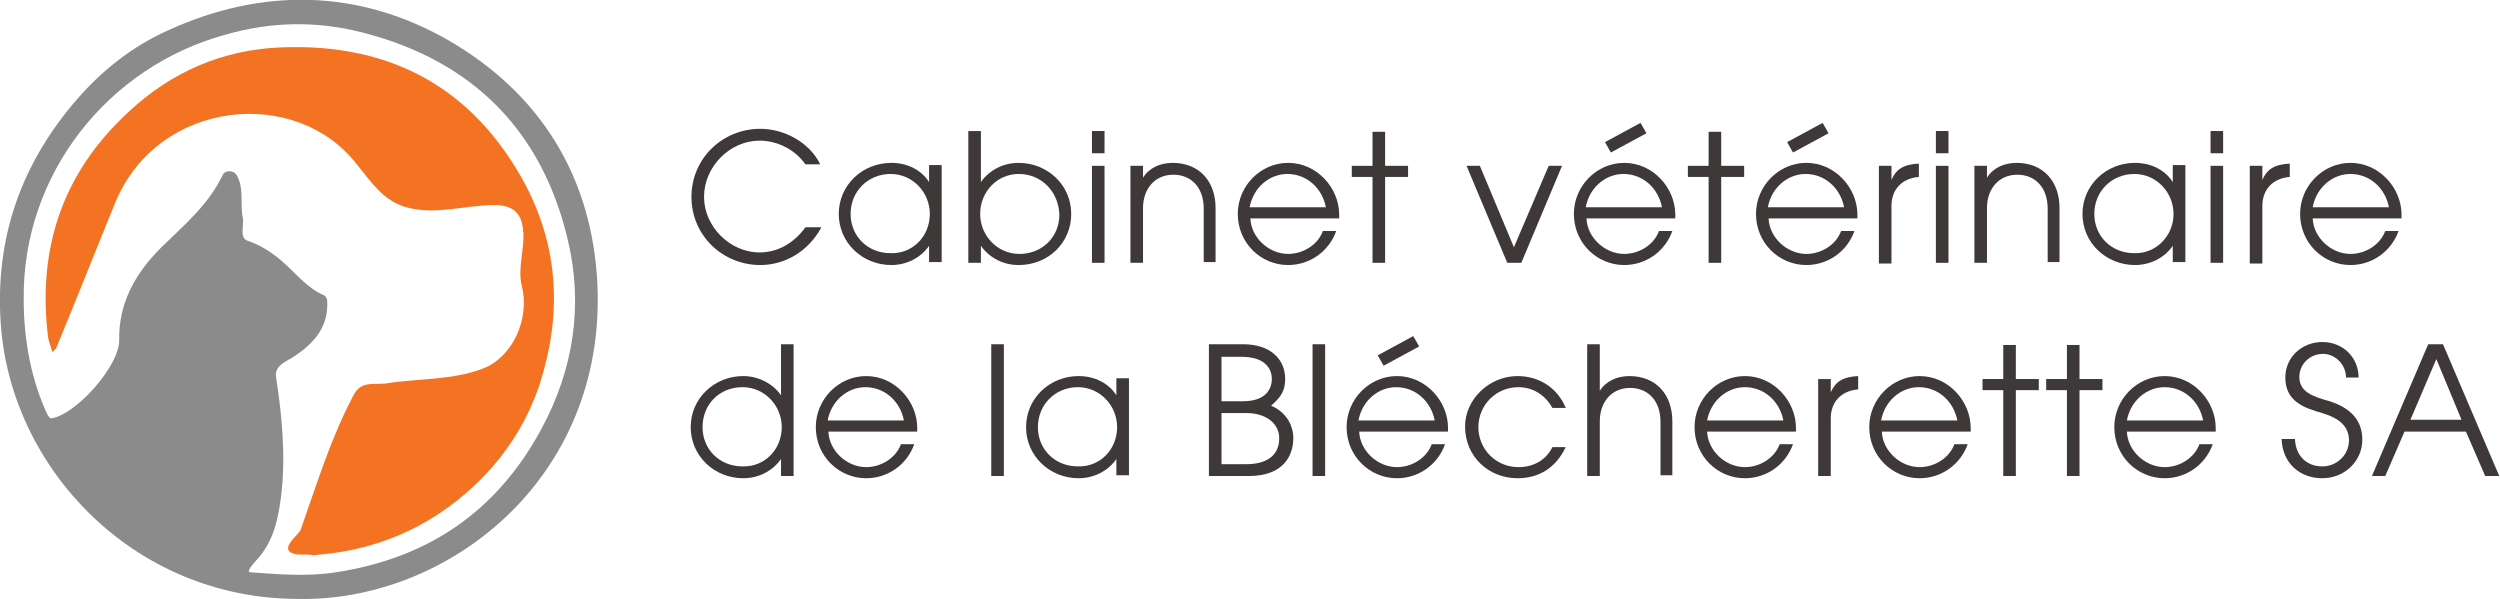 <?xml version="1.0" encoding="utf-8"?>
<!-- Generator: Adobe Illustrator 27.5.0, SVG Export Plug-In . SVG Version: 6.00 Build 0)  -->
<svg version="1.1" id="Calque_1" xmlns="http://www.w3.org/2000/svg" xmlns:xlink="http://www.w3.org/1999/xlink" x="0px" y="0px"
	 viewBox="0 0 337.7 80.9" style="enable-background:new 0 0 337.7 80.9;" xml:space="preserve">
<style type="text/css">
	.st0{fill:#8B8B8B;}
	.st1{fill:#F47323;}
	.st2{fill:#3E3838;}
</style>
<g>
	<path class="st0" d="M40.1,80.9c-22.2-0.1-38.7-17.8-40-37.2C-0.7,32.1,2.9,22,10.5,13.3c3.4-3.9,7.5-7.1,12.2-9.2
		c12.7-5.8,25.7-5.6,37.8,1.3c12.5,7.2,19.5,18.5,20.2,33C81.9,64.9,60.2,81.4,40.1,80.9z M3.2,40.5c0,5.6,1.1,11,3.2,15.5
		c0.1,0.2,0.4,0.6,0.6,0.5c3.4-0.6,9.1-7.1,9.1-10.5c-0.1-5.1,2.2-9.1,5.7-12.6c3.1-3,6.4-5.8,8.3-9.8c0.3-0.6,1.4-0.7,1.9,0.1
		c1,1.8,0.4,3.8,0.8,5.7c0.2,1-0.5,2.7,0.6,3.1c1.8,0.6,3.3,1.6,4.6,2.7c1.9,1.6,3.4,3.7,5.8,4.7c0.2,0.1,0.4,0.5,0.4,0.7
		c0.2,3.5-1.7,5.7-4.4,7.5c-1,0.7-2.8,1.2-2.5,2.9c0.8,5.2,1.3,10.5,0.7,15.8c-0.4,3.2-1,6.3-3.3,8.8c-1.1,1.2-1.3,1.7-0.9,1.7
		c3.9,0.3,7.8,0.6,11.6,0c12.4-1.9,21.7-8.2,27.7-19.3c4.4-8.1,5.7-16.8,3.6-25.6C73.2,17.6,63.8,8.2,49,4.4
		c-6.2-1.6-12.4-1.5-18.6,0.3C14.7,9,3,23.4,3.2,40.5z"/>
	<path class="st1" d="M40.1,74.9c-2.8-0.5,0.2-2.6,0.5-3.3c2.2-6.2,4.1-12.5,7.2-18.3c1-1.9,2.8-1.3,4.3-1.5c4.3-0.7,8.9-0.4,13.1-2
		c4-1.5,6.4-6.7,5.3-11.1c-0.6-2.4,0.3-4.8,0.2-7.1c-0.1-2.2-0.8-3.9-3.9-3.9c-4,0-7.9,1.4-11.9,0.3c-3.2-0.9-4.8-3.5-6.7-5.8
		c-8.2-10.6-26.8-8.8-32.6,5.1c-2.7,6.6-5.3,13.2-8,19.7c-0.1,0.2-0.4,0.4-0.5,0.6c-0.2-0.7-0.5-1.4-0.6-2C5,33.5,8.5,23.2,17.5,15
		C23.2,9.7,30.1,6.7,38,6.4c14.8-0.6,26,5.5,33,18.6c4.5,8.6,4.9,17.6,1.9,26.9c-1.6,4.8-4.2,9-7.7,12.6c-6,6.1-13.3,9.6-21.8,10.4
		c-0.4,0-0.7,0.1-1.1,0.1C41.8,74.9,41.4,74.9,40.1,74.9z"/>
</g>
<g>
	<path class="st2" d="M110.9,30.8c-1.7,3.1-4.8,5-8.2,5c-5.1,0-9.3-4-9.3-9.2c0-5.2,4.2-9.2,9.3-9.2c3.3,0,6.7,1.9,8.1,4.8h-2
		c-1.4-2-3.8-3.2-6.2-3.2c-4,0-7.5,3.5-7.5,7.6c0,4,3.5,7.5,7.5,7.5c2.4,0,4.6-1.2,6.2-3.4H110.9z"/>
	<path class="st2" d="M125.5,35.5v-2.3h0c-1.1,1.6-3,2.6-5.1,2.6c-3.9,0-7.1-3-7.1-6.9s3.2-6.9,7.1-6.9c2.2,0,4.1,1,5.1,2.6h0v-2.3
		h1.7v13.1H125.5z M125.6,28.9c0-2.9-2.3-5.4-5.3-5.4c-3,0-5.4,2.3-5.4,5.4c0,3,2.3,5.3,5.4,5.3C123.3,34.3,125.6,31.9,125.6,28.9z"
		/>
	<path class="st2" d="M130.8,35.5V17.7h1.7v6.9h0c1.1-1.6,3-2.6,5.1-2.6c3.8,0,7.1,2.9,7.1,6.9c0,3.9-3.1,6.9-7.1,6.9
		c-2,0-3.9-0.9-5.1-2.6h0v2.3H130.8z M137.6,23.5c-2.9,0-5.2,2.4-5.2,5.4c0,2.9,2.3,5.4,5.3,5.4c3.1,0,5.4-2.3,5.4-5.3
		C143,25.9,140.7,23.5,137.6,23.5z"/>
	<path class="st2" d="M147.5,20.7v-3h1.7v3H147.5z M147.5,35.5V22.4h1.7v13.1H147.5z"/>
	<path class="st2" d="M162.6,35.5v-7.3c0-3-1.8-4.6-4.1-4.6c-2.5,0-4.1,1.9-4.1,4.5v7.4h-1.7V22.4h1.7V24h0c0.8-1.3,2.3-2,4-2
		c3.6,0,5.8,2.5,5.8,6.1v7.3H162.6z"/>
	<path class="st2" d="M168.9,29.5c0.1,2.6,2.5,4.8,5.1,4.8c2,0,4-1.2,4.7-3.1h1.8c-1,2.8-3.6,4.6-6.5,4.6c-3.7,0-6.8-3-6.8-6.9
		c0-3.8,3.1-6.9,6.8-6.9c3.9,0,6.9,3.4,6.9,7c0,0.2,0,0.3,0,0.5H168.9z M179.1,28c-0.5-2.6-2.6-4.5-5.2-4.5c-2.4,0-4.6,1.8-5.1,4.5
		H179.1z"/>
	<path class="st2" d="M185.4,35.5V23.9h-2.8v-1.5h2.8v-4.6h1.7v4.6h3.1v1.5h-3.1v11.6H185.4z"/>
	<path class="st2" d="M203.6,35.5l-5.5-13.1h1.8l4.6,11l4.7-11h1.8l-5.5,13.1H203.6z"/>
	<path class="st2" d="M214.3,29.5c0.1,2.6,2.5,4.8,5.1,4.8c2,0,4-1.2,4.7-3.1h1.8c-1,2.8-3.6,4.6-6.5,4.6c-3.7,0-6.8-3-6.8-6.9
		c0-3.8,3.1-6.9,6.8-6.9c3.9,0,6.9,3.4,6.9,7c0,0.2,0,0.3,0,0.5H214.3z M224.5,28c-0.5-2.6-2.6-4.5-5.2-4.5c-2.4,0-4.6,1.8-5.1,4.5
		H224.5z M217.6,20.6l-0.8-1.4l4.8-2.6l0.8,1.4L217.6,20.6z"/>
	<path class="st2" d="M230.8,35.5V23.9H228v-1.5h2.8v-4.6h1.7v4.6h3.1v1.5h-3.1v11.6H230.8z"/>
	<path class="st2" d="M238.9,29.5c0.1,2.6,2.5,4.8,5.1,4.8c2,0,4-1.2,4.7-3.1h1.8c-1,2.8-3.6,4.6-6.5,4.6c-3.7,0-6.8-3-6.8-6.9
		c0-3.8,3.1-6.9,6.8-6.9c3.9,0,6.9,3.4,6.9,7c0,0.2,0,0.3,0,0.5H238.9z M249.1,28c-0.5-2.6-2.6-4.5-5.2-4.5c-2.4,0-4.6,1.8-5.1,4.5
		H249.1z M242.2,20.6l-0.8-1.4l4.8-2.6l0.8,1.4L242.2,20.6z"/>
	<path class="st2" d="M253.8,35.5V22.4h1.7v1.9h0c0.6-1.4,1.6-2.1,3.7-2.2v1.8h0c-2.4,0.2-3.7,1.8-3.7,3.9v7.8H253.8z"/>
	<path class="st2" d="M261.5,20.7v-3h1.7v3H261.5z M261.5,35.5V22.4h1.7v13.1H261.5z"/>
	<path class="st2" d="M276.6,35.5v-7.3c0-3-1.8-4.6-4.1-4.6c-2.5,0-4.1,1.9-4.1,4.5v7.4h-1.7V22.4h1.7V24h0c0.8-1.3,2.3-2,4-2
		c3.6,0,5.8,2.5,5.8,6.1v7.3H276.6z"/>
	<path class="st2" d="M293.5,35.5v-2.3h0c-1.1,1.6-3,2.6-5.1,2.6c-3.9,0-7.1-3-7.1-6.9s3.2-6.9,7.1-6.9c2.2,0,4.1,1,5.1,2.6h0v-2.3
		h1.7v13.1H293.5z M293.6,28.9c0-2.9-2.3-5.4-5.3-5.4c-3,0-5.4,2.3-5.4,5.4c0,3,2.3,5.3,5.4,5.3C291.2,34.3,293.6,31.9,293.6,28.9z"
		/>
	<path class="st2" d="M298.6,20.7v-3h1.7v3H298.6z M298.6,35.5V22.4h1.7v13.1H298.6z"/>
	<path class="st2" d="M303.9,35.5V22.4h1.7v1.9h0c0.6-1.4,1.6-2.1,3.7-2.2v1.8h0c-2.4,0.2-3.7,1.8-3.7,3.9v7.8H303.9z"/>
	<path class="st2" d="M312.4,29.5c0.1,2.6,2.5,4.8,5.1,4.8c2,0,4-1.2,4.7-3.1h1.8c-1,2.8-3.6,4.6-6.5,4.6c-3.7,0-6.8-3-6.8-6.9
		c0-3.8,3.1-6.9,6.8-6.9c3.9,0,6.9,3.4,6.9,7c0,0.2,0,0.3,0,0.5H312.4z M322.7,28c-0.5-2.6-2.6-4.5-5.2-4.5c-2.4,0-4.6,1.8-5.1,4.5
		H322.7z"/>
	<path class="st2" d="M105.5,64.3V62h0c-1.2,1.7-3.1,2.6-5.1,2.6c-3.9,0-7.1-3-7.1-6.9s3.2-6.9,7.1-6.9c2,0,4,1,5.1,2.6h0v-6.9h1.7
		v17.8H105.5z M105.6,57.7c0-2.9-2.3-5.4-5.3-5.4c-3.1,0-5.4,2.3-5.4,5.4c0,3,2.3,5.3,5.4,5.3C103.3,63.1,105.6,60.7,105.6,57.7z"/>
	<path class="st2" d="M111.9,58.3c0.1,2.6,2.5,4.8,5.1,4.8c2,0,4-1.2,4.7-3.1h1.8c-1,2.8-3.6,4.6-6.5,4.6c-3.7,0-6.8-3-6.8-6.9
		c0-3.8,3.1-6.9,6.8-6.9c3.9,0,6.9,3.4,6.9,7c0,0.2,0,0.3,0,0.5H111.9z M122.1,56.8c-0.5-2.6-2.6-4.5-5.2-4.5
		c-2.4,0-4.6,1.8-5.1,4.5H122.1z"/>
	<path class="st2" d="M133.9,64.3V46.5h1.7v17.8H133.9z"/>
	<path class="st2" d="M150.8,64.3V62h0c-1.1,1.6-3,2.6-5.1,2.6c-3.9,0-7.1-3-7.1-6.9s3.2-6.9,7.1-6.9c2.2,0,4.1,1,5.1,2.6h0v-2.3
		h1.7v13.1H150.8z M150.9,57.7c0-2.9-2.3-5.4-5.3-5.4c-3,0-5.4,2.3-5.4,5.4c0,3,2.3,5.3,5.4,5.3C148.6,63.1,150.9,60.7,150.9,57.7z"
		/>
	<path class="st2" d="M163.3,64.3V46.5h4.6c3.7,0,5.7,2,5.7,4.7c0,1.5-0.5,2.4-1.9,3.6c1.9,0.8,3,2.5,3,4.4c0,2.4-1.4,5.1-6,5.1
		H163.3z M167.9,54.2c3.4,0,3.9-2,3.9-3c0-1.3-0.8-3-4.1-3H165v6H167.9z M168.4,62.7c2.3,0,4.4-0.9,4.4-3.5c0-2-1.8-3.4-4.4-3.4H165
		v6.9H168.4z"/>
	<path class="st2" d="M177.3,64.3V46.5h1.7v17.8H177.3z"/>
	<path class="st2" d="M183.6,58.3c0.1,2.6,2.5,4.8,5.1,4.8c2,0,4-1.2,4.7-3.1h1.8c-1,2.8-3.6,4.6-6.5,4.6c-3.7,0-6.8-3-6.8-6.9
		c0-3.8,3.1-6.9,6.8-6.9c3.9,0,6.9,3.4,6.9,7c0,0.2,0,0.3,0,0.5H183.6z M193.8,56.8c-0.5-2.6-2.6-4.5-5.2-4.5
		c-2.4,0-4.6,1.8-5.1,4.5H193.8z M186.9,49.4l-0.8-1.4l4.8-2.6l0.8,1.4L186.9,49.4z"/>
	<path class="st2" d="M211.5,60.4c-1.3,2.7-3.5,4.2-6.5,4.2c-3.9,0-7.1-2.9-7.1-7c0-3.6,3.2-6.8,7.1-6.8c2.9,0,5.4,1.6,6.5,4.3h-1.8
		c-1-1.8-2.7-2.8-4.6-2.8c-3,0-5.4,2.4-5.4,5.4c0,3,2.4,5.4,5.4,5.4c2,0,3.7-0.9,4.6-2.7H211.5z"/>
	<path class="st2" d="M224.3,64.3V57c0-3-1.8-4.6-4.1-4.6c-2.5,0-4.1,1.9-4.1,4.5v7.4h-1.7V46.5h1.7v6.3h0c0.8-1.3,2.3-2,4-2
		c3.6,0,5.8,2.5,5.8,6.1v7.3H224.3z"/>
	<path class="st2" d="M230.6,58.3c0.1,2.6,2.5,4.8,5.1,4.8c2,0,4-1.2,4.7-3.1h1.8c-1,2.8-3.6,4.6-6.5,4.6c-3.7,0-6.8-3-6.8-6.9
		c0-3.8,3.1-6.9,6.8-6.9c3.9,0,6.9,3.4,6.9,7c0,0.2,0,0.3,0,0.5H230.6z M240.9,56.8c-0.5-2.6-2.6-4.5-5.2-4.5
		c-2.4,0-4.6,1.8-5.1,4.5H240.9z"/>
	<path class="st2" d="M245.6,64.3V51.2h1.7V53h0c0.6-1.4,1.6-2.1,3.7-2.2v1.8h0c-2.4,0.2-3.7,1.8-3.7,3.9v7.8H245.6z"/>
	<path class="st2" d="M254.2,58.3c0.1,2.6,2.5,4.8,5.1,4.8c2,0,4-1.2,4.7-3.1h1.8c-1,2.8-3.6,4.6-6.5,4.6c-3.7,0-6.8-3-6.8-6.9
		c0-3.8,3.1-6.9,6.8-6.9c3.9,0,6.9,3.4,6.9,7c0,0.2,0,0.3,0,0.5H254.2z M264.4,56.8c-0.5-2.6-2.6-4.5-5.2-4.5
		c-2.4,0-4.6,1.8-5.1,4.5H264.4z"/>
	<path class="st2" d="M270.6,64.3V52.7h-2.8v-1.5h2.8v-4.6h1.7v4.6h3.1v1.5h-3.1v11.6H270.6z"/>
	<path class="st2" d="M279.2,64.3V52.7h-2.8v-1.5h2.8v-4.6h1.7v4.6h3.1v1.5h-3.1v11.6H279.2z"/>
	<path class="st2" d="M287.3,58.3c0.1,2.6,2.5,4.8,5.1,4.8c2,0,4-1.2,4.7-3.1h1.8c-1,2.8-3.6,4.6-6.5,4.6c-3.7,0-6.8-3-6.8-6.9
		c0-3.8,3.1-6.9,6.8-6.9c3.9,0,6.9,3.4,6.9,7c0,0.2,0,0.3,0,0.5H287.3z M297.6,56.8c-0.5-2.6-2.6-4.5-5.2-4.5
		c-2.4,0-4.6,1.8-5.1,4.5H297.6z"/>
	<path class="st2" d="M316.9,51c0-1.8-1.5-3.2-3.1-3.2c-1.8,0-3.2,1.4-3.2,3.1c0,1.5,0.9,2.4,3.4,3.1c3.8,1,5.1,3,5.1,5.4
		c0,2.9-2.4,5.2-5.4,5.2c-3.1,0-5.4-2.1-5.5-5.3h1.8c0.1,2.3,1.6,3.7,3.7,3.7c2,0,3.6-1.6,3.6-3.5c0-1.9-1.3-3-3.6-3.7
		c-2.5-0.7-5-1.6-5-4.8c0-2.8,2.3-4.8,5-4.8c2.8,0,4.9,2.1,4.9,4.8H316.9z"/>
	<path class="st2" d="M335.7,64.3l-2.6-6h-8.3l-2.6,6h-1.8l7.6-17.8h2l7.6,17.8H335.7z M329.1,48.5l-3.5,8.2h6.9L329.1,48.5z"/>
</g>
</svg>
